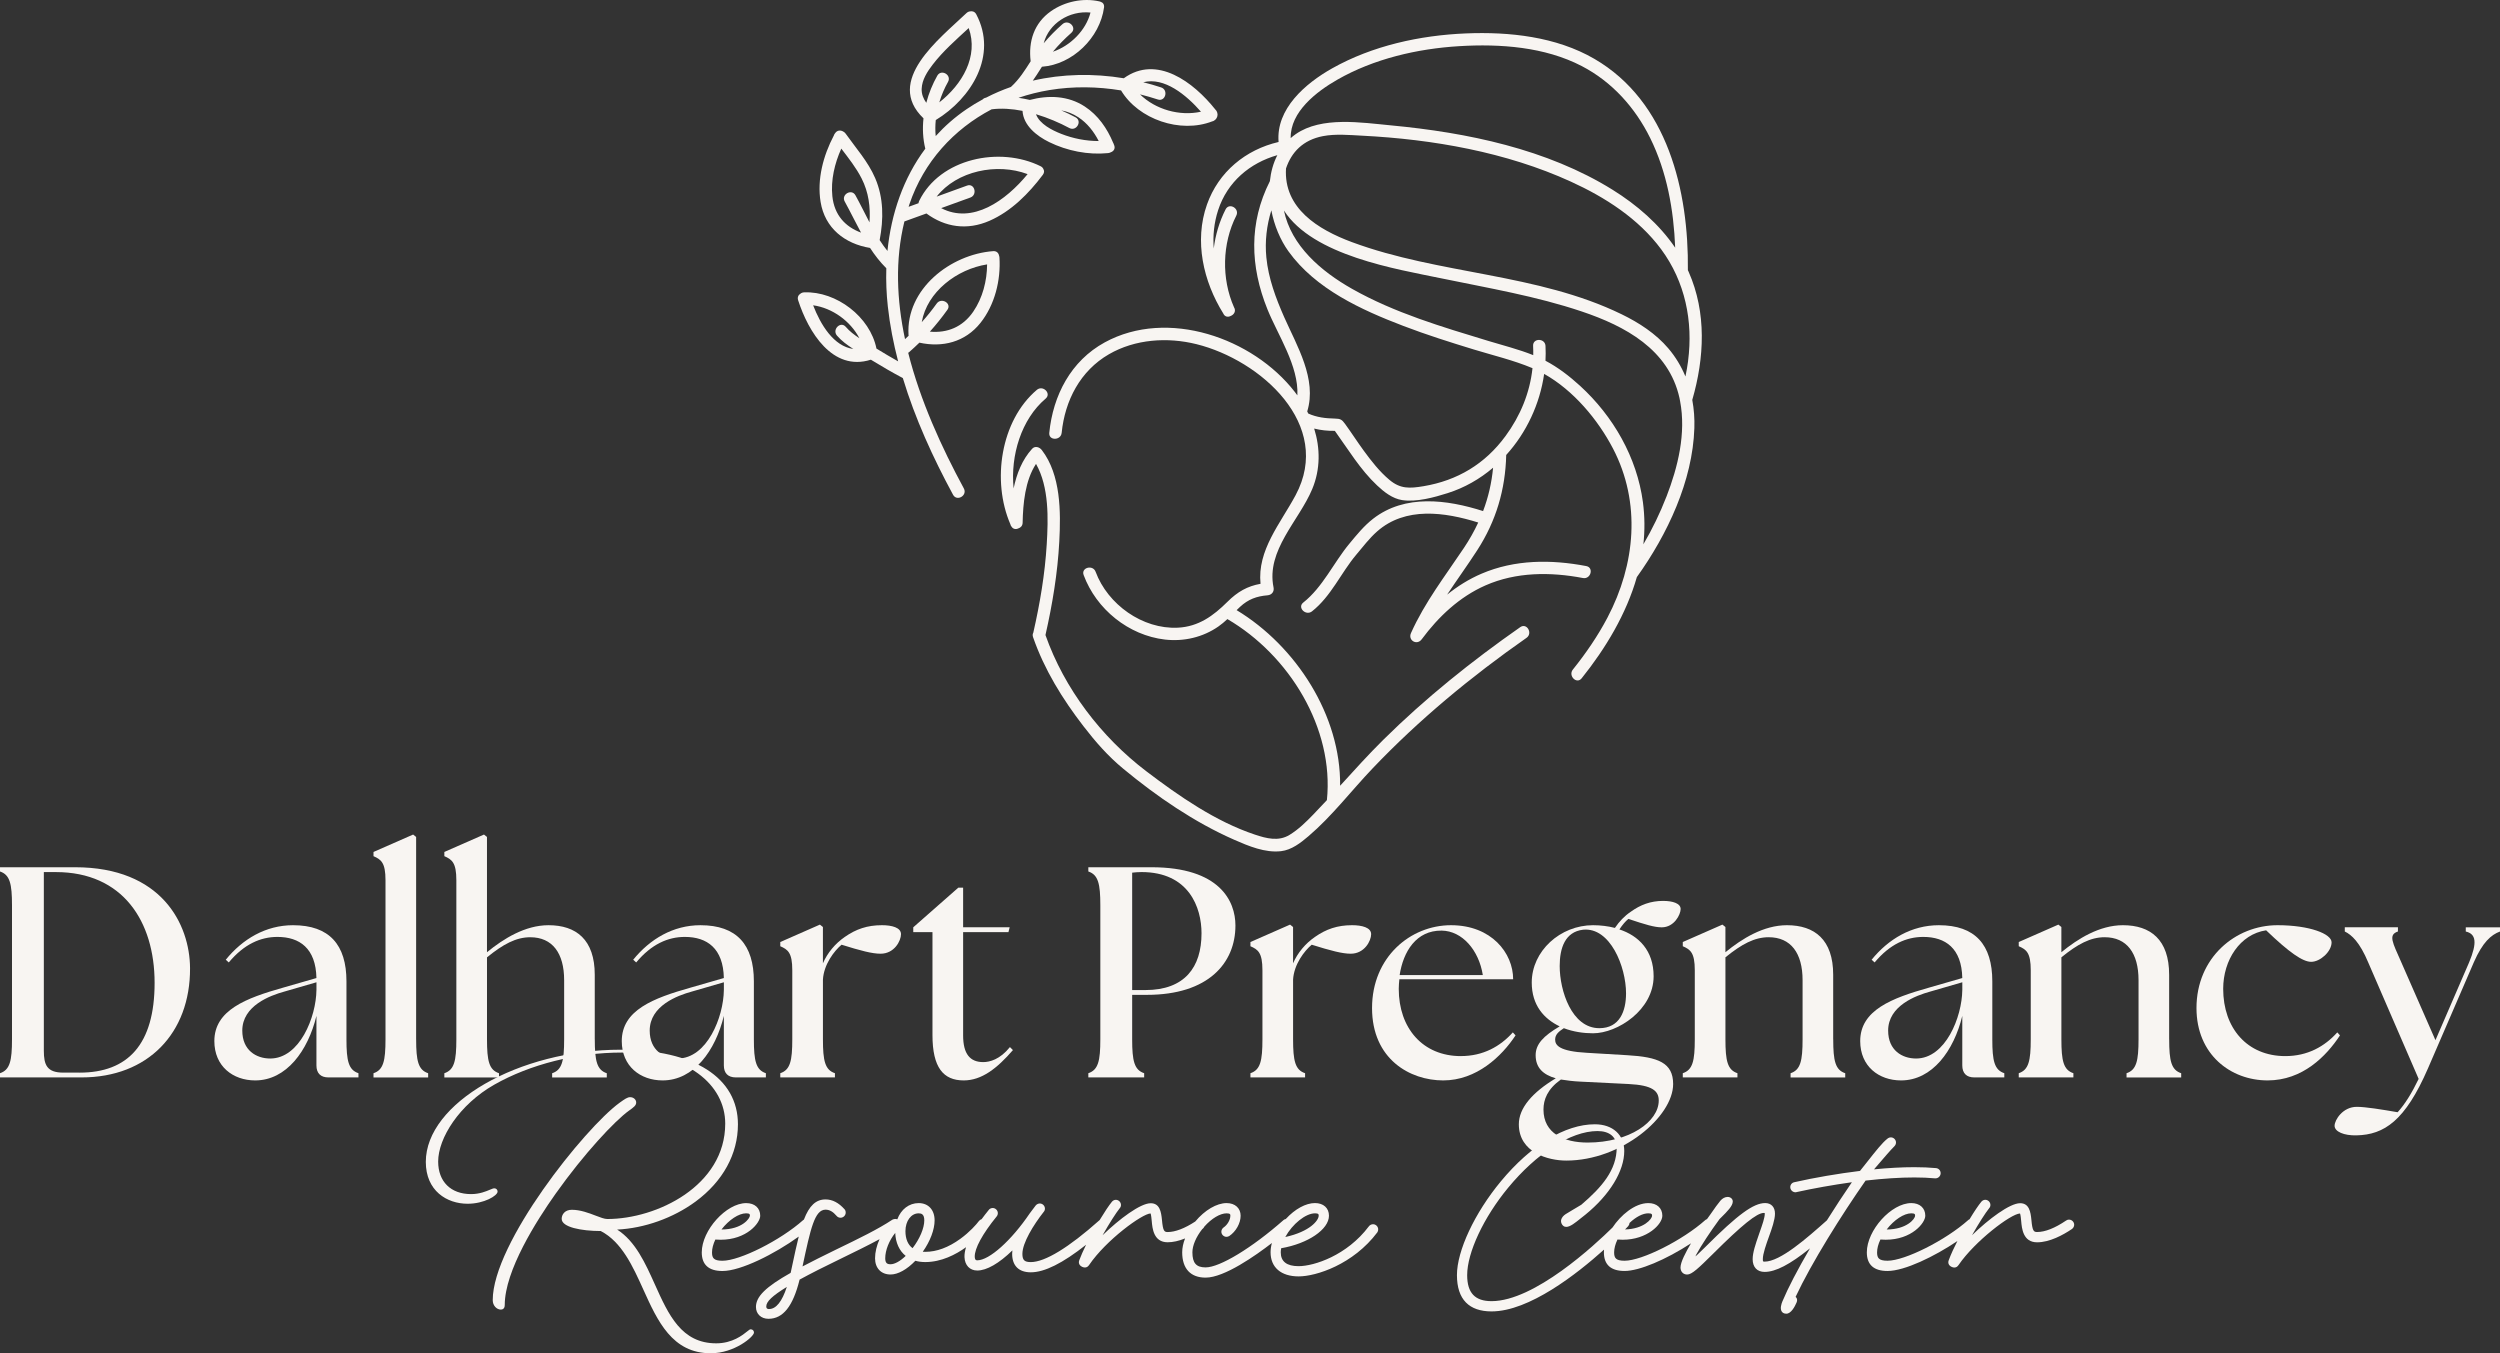 <?xml version="1.0" encoding="UTF-8"?>
<svg id="Layer_1" xmlns="http://www.w3.org/2000/svg" viewBox="0 0 1200 649.59">
  <rect x="0" y="0" width="1200" height="649.59" fill="#333333" stroke="none"/>
  <g>
    <path d="M810.59,130.55c-.13-.29-.28-.58-.41-.87.43-37.95-9.69-81-44.88-101.43-18.37-10.67-40.82-13.07-61.69-12.21-22.03.91-44.84,5.89-64.18,16.77-12.87,7.25-27.02,19.42-25.71,35.34-15.85,3.7-28.84,14.38-34.37,30.01-6.22,17.56-1.77,36.89,7.82,52.31.74,1.69,2.32,1.85,3.58,1.18,1.57-.6,2.7-2.35,1.56-4.19-6.06-13.73-5.7-30.57,1.11-43.96,1.73-3.41-3.4-6.42-5.14-3-3,5.9-4.88,12.27-5.68,18.77-.48-6.14.13-12.35,2.11-18.42,4.42-13.54,15.21-22.62,28.42-26.38-1.97,3.82-3.12,8.07-3.59,12.49-10.12,20.06-9.52,40.8-1.16,61.53,4.97,12.32,15.05,27.14,14.36,41.29-.41-.57-.83-1.14-1.26-1.69-20.1-25.9-61.04-40.22-91.18-23.76-16.27,8.89-24.85,25.42-26.65,43.43-.38,3.81,5.58,3.78,5.95,0,1.55-15.51,8.93-29.78,22.7-37.73,12.61-7.28,28.07-8.29,42.02-4.83,30.69,7.62,65.74,38.6,47.56,72.51-7.34,13.69-18.45,26.37-16.83,42.52-6.27,1.11-11.02,3.8-15.86,8.62-6.79,6.76-13.92,11.96-23.84,12.44-16.92.82-33.64-11.15-39.46-26.84-1.32-3.56-7.08-2.02-5.74,1.58,6.08,16.4,21.56,28.93,39.03,30.96,8.99,1.04,18.2-1.08,25.65-6.28,1.55-1.08,2.96-2.29,4.32-3.55,29.59,17.25,51.31,52.4,47.76,86.9-2.14,2.31-4.3,4.61-6.5,6.87-3.49,3.6-7.14,7.21-11.45,9.83-5.29,3.22-11.01,1.71-16.61-.15-18.86-6.28-36.44-18.49-52.14-30.42-21.64-16.46-39.32-39.63-48.39-65.37,3.34-14.74,5.84-29.77,6.64-44.87.75-14.28.78-31.99-8.38-43.92-1.1-1.43-3.25-2.17-4.68-.6-4.77,5.25-7.42,11.98-8.86,19.02-1.61-15.85,3.72-33.25,15.36-43.11,2.93-2.48-1.3-6.67-4.21-4.21-17.46,14.8-21.67,43.79-12.73,64.46.09.47.29.85.56,1.17.8,1.29,2.17,1.42,3.32.85,1.09-.34,1.99-1.24,2.02-2.71.19-9.18,1.17-20.23,6.43-28.24,6.33,11.26,5.88,26.29,5.14,38.62-.86,14.27-3.27,28.45-6.44,42.38-.32.58-.42,1.31-.13,2.16,5.43,15.65,14.12,29.67,24.19,42.74,5.84,7.58,11.73,14.31,19.08,20.4,16.11,13.34,34.13,25.71,53.33,34.14,6.83,3,14.81,6.35,22.44,5.46,5.07-.59,9.43-4,13.2-7.22,11.29-9.61,20.5-21.77,30.71-32.48,22.37-23.48,47.36-44.12,73.92-62.7,3.12-2.18.15-7.34-3-5.14-23.27,16.27-45.5,34.06-65.71,54.04-7.2,7.12-13.96,14.63-20.77,22.1.4-33.65-21.09-67.01-49.68-84.3.54-.53,1.09-1.06,1.65-1.58,3.93-3.63,7.9-5.09,13.21-5.54,2.01-.17,3.28-1.76,2.87-3.77-3.66-17.84,12.24-32.01,18.58-47.25,3.97-9.52,3.85-19.61.92-29.01,3.22.81,6.55,1.15,9.92,1.1,6.46,8.96,12.19,18.59,20.3,26.21,3.33,3.13,7.33,6.29,11.98,7.02,6.81,1.07,15.38-1.29,21.82-3.33,8.16-2.58,15.51-6.81,21.86-12.21-.69,7.29-2.29,14.18-4.8,20.81-17.34-5.52-37.47-8.2-52.77,3.67-4.43,3.44-7.87,7.72-11.43,12.01-7.57,9.13-12.72,20.8-22.12,28.24-3,2.38,1.23,6.56,4.21,4.21,9.21-7.28,13.82-18.38,21.25-27.21,3.22-3.82,6.23-7.82,9.99-11.14,13.59-12.01,32.46-9.31,48.54-4.28-1.93,4.15-4.21,8.2-6.88,12.2-8.98,13.45-18.74,26-25.4,40.86-1.58,3.52,2.85,6.09,5.14,3,8.05-10.86,18.1-20.36,30.59-25.87,14.76-6.51,31.21-6.52,46.82-3.55,3.74.71,5.35-5.02,1.58-5.74-16.84-3.21-34.3-3.19-50.27,3.66-6.04,2.59-11.52,6.02-16.52,10.06,4.74-7.15,9.79-14.1,14.5-21.39,9.03-13.98,13.48-29.09,13.87-45.66,9.72-10.72,16.16-24.49,18.21-38.91,14.12,7.92,25.8,21.96,33.03,35.8,13.59,26.04,10.78,55.68-2.65,81.2-4.66,8.86-10.35,17.12-16.6,24.92-2.37,2.96,1.81,7.2,4.21,4.21,11.6-14.47,21.46-30.93,26.51-48.62.02-.03.04-.04.06-.07,14.61-20.43,26.72-45.99,27.54-71.44.15-4.57-.18-9.1-1-13.52,5.84-20.19,6.92-41.86-1.72-61.42ZM810.3,173.2c-.33,2.52-.77,5.03-1.29,7.51-2-4.84-4.72-9.39-8.23-13.51-6.03-7.08-14.07-12.3-22.38-16.34-40.52-19.74-87.52-19.09-129.44-34.63-16.35-6.06-32.85-16.27-31.68-35.37,2.61-7.79,8.15-13.68,17.73-15.52,6.05-1.16,12.75-.53,18.88-.21,33.89,1.73,69.06,7.88,100.08,22.03,16.47,7.51,32.51,17.77,43.41,32.52,11.48,15.53,15.37,34.53,12.9,53.53ZM641.9,38.26c17.6-10.07,38.42-14.88,58.53-16.1,19.63-1.2,41.06.33,58.8,9.55,14.56,7.56,25.62,19.91,32.85,34.53,8.06,16.31,11.3,34.53,12.01,52.66-7.72-11.33-18.39-20.55-30.04-27.8-31.43-19.55-69.88-27.48-106.3-30.91-14.3-1.35-33.37-4.44-45.8,4.19-.86.6-1.66,1.24-2.42,1.91-.27-12.6,12.42-22.34,22.36-28.02ZM722.57,209.4c-9.75,13.3-23.03,21.26-39.3,23.98-6.66,1.11-11.1,1.35-16.35-3.05-4.75-3.97-8.67-9.02-12.31-13.99-3.09-4.23-5.92-8.64-8.99-12.88-1.5-2.07-2.22-2.49-4.86-2.54-4.46-.09-8.72-.58-12.79-2.42-.16-.34-.33-.68-.5-1.01,4.76-15.54-4.96-31.47-11.05-45.24-4.03-9.12-7.6-18.68-8.57-28.67-.76-7.79.16-15.36,2.39-22.62,1.39,7.27,4.3,14.23,8.21,19.67,13,18.1,34.97,28.11,55.18,35.83,11.11,4.25,22.46,7.83,33.84,11.31,9.27,2.83,18.99,5.14,27.94,8.88.06.03.12.06.19.09-1.29,11.81-5.76,22.77-13.02,32.67ZM799.85,238.48c-3.04,7.84-6.76,15.49-11.03,22.79.72-6.63.69-13.39-.22-20.25-2.87-21.48-14.24-41.25-30.14-55.79-5.02-4.59-10.57-8.88-16.63-12.07.12-2.37.14-4.75.01-7.13-.2-3.81-6.16-3.83-5.95,0,.08,1.49.09,2.97.07,4.44-6.94-2.79-14.39-4.64-21.49-6.8-22.28-6.77-45.04-13.47-65.42-24.99-15.01-8.49-29.26-20.73-32.77-37.65,14.01,21.75,53.79,28.07,75.73,32.61,22.52,4.66,45.41,8.52,67.26,15.88,20.81,7,41.68,18.2,46.87,41.46.07.33.12.66.19.99.02.2.05.38.11.56,2.95,15.4-1,31.59-6.57,45.94Z" style="fill: #f8f5f2;"/>
    <path d="M479.54,122.68c-.24-1.23-1.17-2.25-2.81-2.13-20.51,1.54-41.96,18.2-40.64,40.24,0,.13.03.25.05.37-.57.55-1.15,1.1-1.73,1.63-4-18.83-4.83-38.01-.3-56.49l10.57-3.83c8.97,6.62,19.53,8.21,30.27,3.52,10.46-4.58,18.85-13.09,25.62-22.09.74-.98.71-1.95.27-2.72-.22-.54-.64-1.04-1.34-1.38-19.5-9.69-48.29-3.85-58.28,16.62-.17.35-.28.73-.33,1.13-1.58.57-3.17,1.15-4.75,1.72.13-.41.25-.82.38-1.23,6.9-20.37,21.29-36.03,39.45-45.56,4.72-.61,9.79-.26,14.84.74.41,7,6.81,12.06,12.77,14.98,8.63,4.24,18.75,6.26,28.33,5.29.48-.05.9-.19,1.26-.39,1.34-.46,2.3-1.7,1.63-3.41-.04-.11-.09-.21-.14-.32-.07-.29-.19-.57-.34-.81-2.89-6.95-7.25-13.26-13.64-17.44-7.97-5.22-17.41-5.51-26.36-3.15-1.81-.41-3.62-.76-5.44-1.02,4.8-1.63,9.78-2.88,14.88-3.72,11.38-1.87,23-1.7,34.35.18,8.33,13.91,28.51,20.79,43.74,14.86.58-.11,1.14-.42,1.58-.88.38-.36.63-.8.79-1.26.04-.12.08-.24.11-.36h0c.14-.55.14-1.13-.05-1.7-.16-.6-.48-1.12-.91-1.49-10.48-13.15-28.09-26.47-43.95-15.01-14.47-2.39-29.45-2.13-43.68,1.15,1.31-1.83,2.53-3.73,3.75-5.69.21-.34.43-.66.64-.99,14.68-1.04,27.85-13.9,29.81-28.46.19-1.44-.54-2.33-1.55-2.68-.2-.09-.41-.16-.65-.22-7.88-1.78-16.67.07-23.28,4.7-8.1,5.68-10.9,14.52-9.74,24.03-2.8,4.41-5.46,8.65-9.39,12.25-.03.02-.04.05-.07.08-4.1,1.43-8.1,3.15-11.97,5.15h0c-.71.12-1.23.42-1.58.82-2.65,1.43-5.24,3-7.75,4.71-5.6,3.81-10.52,8.15-14.82,12.9-.25-2.54-.23-5.12.03-7.69,17.18-10.46,29.82-31.08,19.45-50.73-.68-1.29-1.84-1.66-2.93-1.44-.61.05-1.23.3-1.79.83-12.96,12.38-39.41,32.54-20.62,50.51-.53,4.9-.29,9.85.87,14.57-10.57,14.15-16.38,31.25-18.17,49.1-1.35-1.68-2.58-3.43-3.74-5.22,1.91-10.05,1.96-20.23-2.17-29.79-3.42-7.94-9.22-14.34-14.16-21.32-.32-.46-.72-.77-1.13-.98-1.24-.76-2.92-.73-3.9.76-.29.32-.51.69-.62,1.1-5.07,9.62-8.15,21.06-6.37,31.91,2.05,12.58,11.6,20.09,23.74,22.08,2.25,3.46,4.79,6.75,7.81,9.76-.19,6.12.05,12.28.73,18.4.98,8.9,2.69,17.66,4.94,26.29-3.51-1.98-6.97-4.03-10.4-6.13-3.04-15.21-19.2-27.6-34.71-27-.73.03-1.33.27-1.78.64-.97.61-1.58,1.72-1.11,3.16,4.86,15.07,16.46,34.4,34.91,28.53,5.03,3.08,10.14,6.06,15.35,8.83,5.89,19.47,14.46,38.19,24.1,56,1.84,3.4,7.02.37,5.18-3.03-10.66-19.69-20.9-42.05-26.71-65.11.14-.09.27-.17.4-.28,1.71-1.49,3.36-3.02,4.97-4.59,11.03,2.43,21.94-.21,29.32-9.49,6.89-8.66,9.8-20.48,9.11-31.41-.02-.32-.09-.61-.19-.87ZM493.25,83.58c-10.43,12.69-26.43,24.19-41.49,16.32,4.67-1.69,9.34-3.39,14.01-5.08,3.57-1.3,2.03-7.05-1.58-5.74-4.87,1.77-9.74,3.53-14.61,5.3,9.7-12.39,28.95-16.33,43.68-10.8ZM517.64,56.3c4.23,2.79,7.44,6.89,9.74,11.4-6.16,0-12.32-1.21-18.05-3.47-4.37-1.73-10.33-4.7-12.06-9.41,5.79,1.73,11.33,4.12,16,6.63,3.38,1.81,6.38-3.33,3-5.14-2.18-1.17-4.5-2.29-6.9-3.34,2.86.54,5.64,1.6,8.27,3.33ZM576.45,53.62c-10.15,2.27-21.87-1.05-29.25-8.33,2.88.72,5.73,1.53,8.54,2.46,3.68,1.21,5.25-4.58,1.6-5.79-2.82-.93-5.69-1.76-8.59-2.48,10.12-2.6,20.6,6.04,27.71,14.14ZM523.44,6.02c-2.2,8.55-9.63,15.96-18.05,18.81,2.67-3.21,5.6-6.2,8.83-9.05,2.88-2.54-1.34-6.74-4.21-4.21-3.26,2.87-6.28,5.91-9.03,9.19,2.49-9.49,12.2-15.77,22.47-14.74ZM442.4,42.6c.15-4.29,2.71-8.23,5.24-11.53,5-6.52,11.29-12.02,17.34-17.6,4.84,13.59-3.15,27.09-14.12,35.67,1.04-3.46,2.47-6.79,4.18-9.82,1.89-3.34-3.25-6.34-5.14-3-2.26,4-4.08,8.43-5.28,13.03-1.4-1.95-2.31-4.16-2.23-6.74ZM399.53,94.21c-.8-7.74,1.08-15.74,4.29-22.88,3.5,4.6,7.11,9.14,9.74,14.3,3.41,6.69,4.32,13.86,3.79,21.09-2.25-4.3-4.37-8.69-6.74-12.98-1.85-3.35-7-.35-5.14,3,2.73,4.95,5.16,10.02,7.82,14.92-7.54-2.78-12.82-8.42-13.76-17.46ZM390.3,146.54c9.23,1.28,17.9,7.57,22.22,15.82-2.45-1.61-4.76-3.38-6.56-5.48-2.5-2.91-6.69,1.31-4.21,4.21,2.13,2.48,4.93,4.54,7.84,6.41-9.44-1.26-15.7-11.67-19.29-20.96ZM467.17,149.58c-5.14,7.52-12.65,10.36-20.83,9.61,2.99-3.33,5.79-6.83,8.41-10.49,2.23-3.12-2.93-6.1-5.14-3-2.23,3.12-4.63,6.1-7.17,8.94,2.53-14.56,16.87-25.46,31.37-27.73-.06,7.96-2.15,16.1-6.65,22.68Z" style="fill: #f8f5f2;"/>
  </g>
  <g>
    <g>
      <path d="M36.03,416.29H0v2.02c4.76,1.59,5.76,5.91,5.76,16.28v64.27c0,10.38-1.01,14.7-5.76,16.28v2.02h39.2c31.7,0,52.17-21.18,52.02-52.46-.14-21.18-13.69-48.42-55.19-48.42ZM38.19,514.86h-7.78c-7.93,0-9.37-3.75-9.37-10.52v-85.74h5.76c32.14,0,47.41,23.63,47.41,53.18s-12.83,43.09-36.03,43.09Z" style="fill: #f8f5f2;"/>
      <path d="M166.3,498.86v-27.81c0-17.58-8.21-26.95-25.65-26.95-13.11,0-24.21,6.63-32.28,16.57l1.44,1.3c7.35-8.79,15.28-12.25,23.35-12.25,10.66,0,18.45,5.48,18.73,19.74l-16,4.61c-17.87,5.04-33,10.81-33,25.65,0,12.11,8.93,18.88,19.6,18.88,14.99,0,25.36-14.27,29.4-30.98v23.78c0,3.75,2.02,5.76,5.76,5.76h14.41v-2.02c-4.76-1.58-5.76-5.91-5.76-16.28ZM151.89,475.23c-.14,12.97-8.07,32.86-22.19,32.86-6.63,0-13.4-3.89-13.4-13.4,0-11.96,13.4-16.86,20.18-18.73l15.42-4.47v3.75Z" style="fill: #f8f5f2;"/>
      <path d="M199.74,498.86v-97.13l-1.44-1.15-19.02,8.36v2.02c3.6,1.59,5.76,3.03,5.76,11.53v76.38c0,10.38-1.01,14.7-5.76,16.28v2.02h26.23v-2.02c-4.76-1.58-5.76-5.91-5.76-16.28Z" style="fill: #f8f5f2;"/>
      <path d="M285.48,498.86v-30.98c0-16.86-8.93-23.78-22.19-23.78-11.24,0-21.62,6.48-29.54,12.97v-55.34l-1.44-1.15-19.02,8.36v2.02c3.6,1.59,5.76,3.03,5.76,11.53v76.38c0,10.38-1.01,14.7-5.76,16.28v2.02h26.23v-2.02c-4.76-1.58-5.76-5.91-5.76-16.28v-39.34c7.78-6.34,13.98-9.65,20.75-9.65,10.66,0,16.28,7.64,16.28,20.61v28.39c0,10.38-1.01,14.7-5.76,16.28v2.02h26.23v-2.02c-4.76-1.58-5.76-5.91-5.76-16.28Z" style="fill: #f8f5f2;"/>
      <path d="M361.86,498.86v-27.81c0-17.58-8.21-26.95-25.65-26.95-13.11,0-24.21,6.63-32.28,16.57l1.44,1.3c7.35-8.79,15.28-12.25,23.35-12.25,10.66,0,18.45,5.48,18.73,19.74l-16,4.61c-17.87,5.04-33,10.81-33,25.65,0,12.11,8.94,18.88,19.6,18.88,14.99,0,25.36-14.27,29.4-30.98v23.78c0,3.75,2.02,5.76,5.76,5.76h14.41v-2.02c-4.76-1.58-5.76-5.91-5.76-16.28ZM347.45,475.23c-.14,12.97-8.07,32.86-22.19,32.86-6.63,0-13.4-3.89-13.4-13.4,0-11.96,13.4-16.86,20.18-18.73l15.42-4.47v3.75Z" style="fill: #f8f5f2;"/>
      <path d="M423.25,444.1c-6.92,0-12.39,1.87-17.73,5.62-4.61,3.17-8.36,7.64-10.52,12.68v-17.44l-1.44-1.15-19.02,8.36v2.02c3.6,1.58,5.76,3.03,5.76,11.53v33.14c0,10.38-1.01,14.7-5.76,16.28v2.02h26.23v-2.02c-4.76-1.58-5.76-5.91-5.76-16.28v-28.68c.43-7.21,5.33-13.69,8.94-16.72,9.22,2.88,14.7,4.32,18.73,4.32,6.63,0,9.8-6.2,9.8-9.37s-4.32-4.32-9.22-4.32Z" style="fill: #f8f5f2;"/>
      <path d="M471.96,509.81c-6.34,0-9.66-3.89-9.66-12.83v-49.57h21.76l.58-2.31h-22.34v-19.02h-2.31l-21.62,19.02v2.31h9.22v49.43c0,15.56,5.19,21.76,14.99,21.76,8.65,0,16-5.76,23.63-14.56l-1.44-1.44c-4.76,5.91-9.66,7.21-12.83,7.21Z" style="fill: #f8f5f2;"/>
      <path d="M552.66,416.29h-30.26v2.02c4.76,1.59,5.76,5.91,5.76,16.28v64.27c0,10.38-1.01,14.7-5.76,16.28v2.02h26.8v-2.02c-4.76-1.58-5.76-5.91-5.76-16.28v-21.33h7.06c29.54,0,42.51-15.28,42.51-33.29,0-11.67-7.49-27.96-40.35-27.96ZM549.78,475.23h-6.34v-56.35c1.01-.14,3.03-.29,4.47-.29,22.77,0,28.82,17,28.82,29.4,0,16.28-8.07,27.24-26.95,27.24Z" style="fill: #f8f5f2;"/>
      <path d="M648.92,444.1c-6.92,0-12.39,1.87-17.73,5.62-4.61,3.17-8.36,7.64-10.52,12.68v-17.44l-1.44-1.15-19.02,8.36v2.02c3.6,1.58,5.76,3.03,5.76,11.53v33.14c0,10.38-1.01,14.7-5.76,16.28v2.02h26.23v-2.02c-4.76-1.58-5.76-5.91-5.76-16.28v-28.68c.43-7.21,5.33-13.69,8.94-16.72,9.22,2.88,14.7,4.32,18.73,4.32,6.63,0,9.8-6.2,9.8-9.37s-4.32-4.32-9.22-4.32Z" style="fill: #f8f5f2;"/>
      <path d="M701.23,506.93c-18.3,0-29.83-13.4-29.83-32.28,0-1.58.14-3.03.29-4.61h54.62c0-12.54-10.38-25.94-29.83-25.94s-37.9,15.28-37.9,39.77,18.16,34.73,34.15,34.73,28.1-11.53,34.73-21.62l-1.3-1.44c-6.05,6.77-14.27,11.38-24.93,11.38ZM692.01,446.69c9.94.14,17.87,9.51,19.74,21.33h-39.92c1.73-11.24,7.93-21.47,20.17-21.33Z" style="fill: #f8f5f2;"/>
      <path d="M798.36,432.43c-6.05,0-10.95,1.87-15.56,5.19-3.03,2.02-5.62,4.76-7.64,7.78-3.32-.86-6.92-1.3-10.52-1.3-15.71,0-29.4,12.39-29.4,27.52,0,10.95,5.91,17.44,13.4,21.04-7.78,4.61-11.53,8.5-11.53,13.83,0,6.05,3.6,9.37,9.66,11.1-11.24,6.77-17.73,14.27-17.73,22.05,0,13.55,13.98,17.44,22.77,17.44,26.52,0,51.3-21.04,51.3-36.75,0-10.23-7.21-12.97-22.05-13.83l-19.31-1.15c-13.26-.72-15.28-3.6-15.28-6.34,0-2.45,1.73-3.89,4.18-5.48,4.47,1.73,9.51,2.45,13.98,2.45,11.82,0,29.11-11.24,29.11-27.38,0-12.39-7.21-19.45-16.43-22.48,1.44-2.16,2.88-3.89,4.32-5.04,8.21,2.74,12.54,4.04,16,4.04,6.05,0,9.08-6.2,9.08-8.79,0-2.74-3.89-3.89-8.36-3.89ZM749.22,518.17c2.74.43,5.91.86,9.37,1.01l23.2,1.15c11.38.58,14.41,3.31,14.41,7.93,0,10.09-13.98,20.17-34.15,20.17-11.24,0-21.18-4.32-21.18-15.85,0-4.76,1.87-9.8,8.36-14.41ZM780.5,476.81c0,8.5-3.03,16.72-12.83,16.72-13.26,0-19.02-18.01-19.02-29.83,0-8.65,2.59-16.43,11.24-17.44,12.97-1.3,20.61,17.73,20.61,30.55Z" style="fill: #f8f5f2;"/>
      <path d="M879.93,498.86v-30.98c0-16.86-8.94-23.78-22.19-23.78-11.24,0-21.62,6.48-29.54,12.97v-12.11l-1.44-1.15-19.02,8.36v2.02c3.6,1.58,5.76,3.03,5.76,11.53v33.14c0,10.38-1.01,14.7-5.76,16.28v2.02h26.23v-2.02c-4.76-1.58-5.76-5.91-5.76-16.28v-39.34c7.78-6.34,13.98-9.65,20.75-9.65,10.66,0,16.28,7.64,16.28,20.61v28.39c0,10.38-1.01,14.7-5.76,16.28v2.02h26.23v-2.02c-4.76-1.58-5.76-5.91-5.76-16.28Z" style="fill: #f8f5f2;"/>
      <path d="M956.31,498.86v-27.81c0-17.58-8.21-26.95-25.65-26.95-13.11,0-24.21,6.63-32.28,16.57l1.44,1.3c7.35-8.79,15.28-12.25,23.35-12.25,10.66,0,18.45,5.48,18.73,19.74l-16,4.61c-17.87,5.04-33,10.81-33,25.65,0,12.11,8.93,18.88,19.6,18.88,14.99,0,25.36-14.27,29.4-30.98v23.78c0,3.75,2.02,5.76,5.76,5.76h14.41v-2.02c-4.76-1.58-5.76-5.91-5.76-16.28ZM941.9,475.23c-.14,12.97-8.07,32.86-22.19,32.86-6.63,0-13.4-3.89-13.4-13.4,0-11.96,13.4-16.86,20.18-18.73l15.42-4.47v3.75Z" style="fill: #f8f5f2;"/>
      <path d="M1041.19,498.86v-30.98c0-16.86-8.94-23.78-22.19-23.78-11.24,0-21.62,6.48-29.54,12.97v-12.11l-1.44-1.15-19.02,8.36v2.02c3.6,1.58,5.76,3.03,5.76,11.53v33.14c0,10.38-1.01,14.7-5.76,16.28v2.02h26.23v-2.02c-4.76-1.58-5.76-5.91-5.76-16.28v-39.34c7.78-6.34,13.98-9.65,20.75-9.65,10.66,0,16.28,7.64,16.28,20.61v28.39c0,10.38-1.01,14.7-5.76,16.28v2.02h26.23v-2.02c-4.76-1.58-5.76-5.91-5.76-16.28Z" style="fill: #f8f5f2;"/>
      <path d="M1121.89,495.55c-6.05,6.77-14.27,11.38-24.93,11.38-18.3,0-29.83-13.4-29.83-32.28,0-13.83,8.07-26.23,20.61-28.1,11.1,10.66,17.58,15.13,21.62,15.13,4.32,0,9.8-4.9,9.8-9.37,0-4.04-10.52-8.21-25.94-8.21-20.18,0-38.91,15.56-38.91,39.77,0,22.34,16.43,34.73,34.15,34.73,16.72,0,28.1-11.53,34.73-21.62l-1.3-1.44Z" style="fill: #f8f5f2;"/>
      <path d="M1183.57,445.11v2.02c4.9,1.15,5.62,5.19,1.59,14.84l-16.14,37.32-16.43-37.47c-4.18-9.51-6.34-13.11-1.58-14.7v-2.02h-25.51v2.02c3.31,1.59,7.2,5.19,11.24,14.84l24.21,55.91c-3.17,6.63-6.63,12.25-10.09,16-7.49-1.3-15.42-2.59-19.6-2.59-6.77,0-10.66,6.34-10.66,9.08,0,2.88,4.61,4.76,10.52,4.61,13.26-.29,23.35-6.92,34.3-32.14l22.05-51.01c4.18-9.51,8.21-13.11,12.54-14.7v-2.02h-16.43Z" style="fill: #f8f5f2;"/>
    </g>
    <g>
      <path d="M360.34,638.08c-.45,0-.81.29-1.68,1-2.12,1.71-7.08,5.72-14.87,5.72-16.73,0-22.89-13.7-29.42-28.21-4.6-10.23-9.35-20.78-18.14-26.39,13.04-.62,26.92-5.54,37.64-13.44,13.12-9.67,20.34-22.83,20.34-37.07,0-22.43-21.05-35.83-56.31-35.83-48.94,0-93.51,25.67-93.51,53.85,0,13.88,10.09,20.09,20.09,20.09,7.86,0,14.36-3.86,14.36-5.84,0-.91-.66-1.57-1.57-1.57-.5,0-1.13.27-2.09.67-1.86.79-4.98,2.11-9.06,2.11-9.74,0-15.8-5.99-15.8-15.63,0-11.25,10.17-27.38,26.94-36.9,17.26-9.79,39.56-15.41,61.19-15.41,31.44,0,49.66,15.4,49.66,34.11,0,29.88-32.87,45.79-56.6,45.79-1.37,0-3.35-.76-5.64-1.64-3.24-1.24-7.27-2.79-11.41-2.79-3.33,0-4.85,2.26-4.85,4.36,0,4.01,9.39,5.81,18.76,5.84,10.09,5.24,15.36,16.89,20.46,28.16,6.79,15,13.81,30.51,32.33,30.51,11.43,0,20.75-7.99,20.75-9.93,0-.91-.66-1.57-1.57-1.57Z" style="fill: #f8f5f2;"/>
      <path d="M301.94,533.09c2.21-1.58,3.43-2.45,3.43-3.89s-1.32-2.56-2.89-2.56c-1.33,0-2.65.95-4.84,2.51l-.35.25c-16.65,12.17-60.78,67.25-60.78,94.68,0,2.71,2,4.52,3.87,4.52.71,0,1.9-.29,1.9-2.23,0-16.48,15.28-40.49,24.38-53.34,13.7-19.32,28.4-35,35.28-39.95Z" style="fill: #f8f5f2;"/>
      <path d="M659.04,587.63c-.79,0-1.56.41-2.05,1.09-10.43,13.87-26.2,19.04-33.68,19.04-5.68,0-8.55-2.24-8.55-6.65,0-.58.07-1.2.21-1.96,12.9-2.23,22.93-9.03,22.93-15.61,0-3.68-2.64-6.07-6.72-6.07-4.39,0-9.62,2.86-14.02,7.66-.45.08-.83.27-1.09.53-15.17,13.36-30.55,22.69-37.39,22.69-4.49,0-6.33-2.1-6.33-7.24,0-3.24,1.76-7.39,4.71-11.12l.09-.06c.4-.28.72-.68.91-1.13,3.49-3.95,7.59-6.4,10.71-6.4,1.8,0,1.8.58,1.8,1.15,0,1.94-1.41,4.4-3.22,5.61-.69.49-1.1,1.26-1.1,2.06,0,1.33,1.13,2.46,2.46,2.46.38,0,.8-.11,1.26-.34l.04-.02.04-.03c3.21-2.14,5.45-6.15,5.45-9.74s-2.64-6.07-6.72-6.07c-4.75,0-10.51,3.38-15.05,8.84-5.05,3.31-9.63,5.06-13.26,5.06-1.6,0-2.25-.49-2.72-5.74-.39-4.09-1.12-8.09-5.41-8.09-5.01,0-15.14,7.65-22.96,15.23-.05.05-.09.09-.14.14.03-.05.06-.1.08-.15,3.15-5.56,6.28-10.48,8.17-12.85.37-.39.58-.95.58-1.55,0-1.33-1.13-2.46-2.46-2.46-.72,0-1.39.33-1.89.93-1.44,1.76-3.58,4.96-5.89,8.79-.05.04-.09.07-.12.1-14.74,13.13-26.13,20.07-32.93,20.07-3.05,0-4.03-.96-4.03-3.97,0-5.23,5.28-13.84,10.24-20.15.37-.39.58-.95.58-1.55,0-1.33-1.13-2.46-2.46-2.46-.73,0-1.48.36-1.97.95-.03.03-2.44,3.16-2.85,3.78h0c-8.84,13.06-19.44,22.55-25.2,22.55-.43,0-1.14,0-1.21-1.69-.13-3.95,3.71-11.01,10.52-19.37.36-.45.56-1.01.56-1.59,0-1.33-1.13-2.46-2.46-2.46-.78,0-1.54.39-1.9.93-1.2,1.47-2.35,2.96-3.43,4.43-.47.14-.89.42-1.25.85-1.22,1.66-4.49,5.35-8.99,8.61-5.69,4.13-11.35,6.22-16.82,6.22-.41,0-.8-.01-1.18-.04,3.57-5.06,5.68-10.62,5.68-15.07,0-5.04-3-8.29-7.64-8.29s-8.5,3.02-10.25,7.78c-.17-.08-.36-.12-.55-.12-.16-.03-.32-.05-.47-.05-.47,0-.89.17-1.26.32l-.07.03-.07.04c-6.86,4.57-16.4,9.19-26.49,14.07l-.76.37c-5.96,2.92-11.32,5.57-15.83,7.96v-.06c3.87-18.1,5.8-27.18,11.05-27.18,1.9,0,3.54.93,5.32,3.01.46.56,1.13.86,1.89.86,1.33,0,2.46-1.13,2.46-2.46,0-.68-.21-1.25-.58-1.62-2.78-3.13-5.84-4.71-9.09-4.71-4.61,0-7.82,2.98-10.38,9.66-.16.09-.3.19-.41.3-10.82,9.65-30.35,19.48-38.7,19.48-4.24,0-5.01-1.36-5.01-4.03,0-1.82.55-3.93,1.6-6.15.85.07,1.69.1,2.51.1,12.56,0,19.03-8.08,19.03-11.52,0-3.68-2.64-6.07-6.72-6.07-9.57,0-21.34,13.03-21.34,23.64,0,5.94,3.34,8.95,9.93,8.95,8.8,0,25.08-8.19,36.62-16.53-1.01,3.97-1.98,8.52-3.08,13.68l-.72,3.36c-.03.13-.07.27-.1.39-11.97,6.76-16.64,11.36-16.64,16.37,0,3.34,2.47,5.67,6,5.67,7.01,0,11.77-5.98,14.95-18.81,5.59-3.04,12.11-6.35,19.41-9.86l.63-.31c6.24-3.04,12.66-6.17,18.34-9.24-1.41,3.11-2.16,6.31-2.16,9.19,0,4.72,2.92,7.77,7.44,7.77,3.56,0,7.88-2.4,11.9-6.59,1.52.42,3.08.62,4.75.62,7.74,0,14.65-3.59,19.59-7.14-.55,1.77-.8,3.37-.75,4.77.15,3.91,2.56,6.43,6.13,6.43,4.51,0,10.44-3.41,16.86-9.65-.07.56-.11,1.1-.11,1.62,0,5.73,3.18,8.89,8.95,8.89,6.57,0,15.27-4.33,26.54-13.23-1.4,2.84-2.51,5.37-3.26,7.4-.53,1.33,0,2.55,1.35,3.18l.19.09c.41.17.79.25,1.15.25.83,0,1.52-.42,2.05-1.24,8.16-11.97,25.43-24.56,29.47-24.71.28.52.49,2.85.56,3.64.31,3.56.9,10.2,7.64,10.2,2.52,0,5.33-.62,8.36-1.84-.91,2.32-1.38,4.59-1.38,6.65,0,7.84,3.99,12.16,11.25,12.16,9,0,24.03-10.62,31.81-16.62-.43,1.55-.64,3.04-.64,4.46,0,7.25,5.04,11.57,13.47,11.57s26.2-5.74,37.78-21.15l.04-.06c.25-.41.37-.86.37-1.37,0-1.33-1.13-2.46-2.46-2.46ZM631.17,582.39c1.8,0,1.8.58,1.8,1.15,0,2.18-4.08,7.61-16.03,10.23,3.37-6.2,9.74-11.37,14.23-11.37ZM358.15,582.39c1.8,0,1.8.58,1.8,1.15,0,1.17-3.56,6.59-13.65,6.62,3.57-4.63,8.3-7.77,11.85-7.77ZM369.15,628.35c-.63,0-1.34-.15-1.34-1.28,0-2.31,2.89-5.06,9.87-9.35-2.3,7.05-5.17,10.62-8.53,10.62ZM427.43,606.84c-1.51,0-2.52-.48-2.52-2.85,0-3.89,1.88-8.57,4.8-12.19.19,4.72,1.95,8.58,5.02,11.03-2.66,2.56-5.29,4.01-7.3,4.01ZM438.02,599.11c-2.23-1.64-3.41-4.45-3.41-8.16,0-4.88,2.72-8.55,6.33-8.55,1.34,0,2.72.4,2.72,3.38,0,3.71-2.2,8.89-5.63,13.34Z" style="fill: #f8f5f2;"/>
      <path d="M918.88,565.18c3.6,0,6.93.14,9.97.43h.2c1.33,0,2.46-1.13,2.46-2.46s-.96-2.36-2.26-2.46c-3.13-.29-6.64-.44-10.41-.44-5.84,0-12.33.35-19.31,1.04.71-.82,1.42-1.65,2.13-2.48,2.94-3.43,5.71-6.67,7.67-8.63.47-.47.75-1.12.75-1.78,0-1.33-1.13-2.46-2.46-2.46-.58,0-1.13.21-1.65.62-2.56,2.03-5.82,6.19-9.28,10.59-1.28,1.63-2.59,3.3-3.89,4.89-10.52,1.29-21.99,3.26-31.46,5.41-1.18.2-2.01,1.18-2.01,2.38,0,1.33,1.13,2.46,2.46,2.46.15,0,.38,0,.63-.1,7.87-1.75,17.21-3.41,26.49-4.72-3.96,5.78-8.09,12.07-12,18.3-9.44,8.38-22.33,19.82-29.93,19.82-.69,0-.82,0-.82-1.21,0-2.61,1.61-7.09,2.9-10.69,1.42-3.87,2.93-8.23,2.93-11.14,0-3.13-1.8-5.08-4.69-5.08-5.65,0-13.15,5.5-28.65,20.99-.74.7-1.41,1.37-2.05,1.99-.72.7-1.39,1.35-2.01,1.94-.33.32-.6.53-.8.68.08-.23.21-.52.41-.88,2.53-4.6,6.51-10.65,11.19-17.05l.83-.82c2.84-2.81,5.51-5.46,5.51-7.6,0-1.25-1.06-2.2-2.46-2.2-1.23,0-2.49.65-3.46,1.78-1.3,1.56-2.71,3.54-4.68,6.4-.61.84-1.21,1.67-1.79,2.49-.34.1-.64.27-.85.48-10.82,9.65-30.35,19.48-38.7,19.48-4.24,0-5.01-1.36-5.01-4.03,0-1.82.55-3.93,1.6-6.15.85.07,1.69.1,2.51.1,11.81,0,19.03-7.46,19.03-11.52,0-3.68-2.64-6.07-6.72-6.07-6.53,0-13.34,5.88-17.21,11.73-8.49,8.37-37.47,35.34-58.05,35.34-7.98,0-11.7-3.97-11.7-12.49,0-10.86,7.92-27.74,19.7-42,13.38-16.2,29.83-27.16,42.86-27.16,5.85,0,9.21,2.88,9.21,7.9,0,10.83-7.16,19.08-16.98,27.47-1.65,1.01-3,1.8-4.16,2.48-1.32.78-2.37,1.39-3.34,2.02-1.13.73-1.86,1.62-2.16,2.67-.35,1.31.46,2.93,1.67,3.34.23.08.49.12.76.12,1.86,0,4.23-1.91,6.97-4.12.73-.59,1.47-1.19,2.23-1.76,11.67-9.5,18.64-20.92,18.64-30.55,0-7.79-5.55-12.82-14.13-12.82-14.24,0-30.66,9.97-45.07,27.35-12.63,15.23-21.11,33.34-21.11,45.06s5.9,17.41,16.62,17.41c18.03,0,40.94-17.95,53.98-29.66-.04.45-.06.88-.06,1.3,0,5.94,3.34,8.95,9.93,8.95,6.99,0,19.77-5.36,31.88-13.27-2.6,4.35-5.04,9.1-5.04,11.6,0,1.99,1.31,3.38,3.18,3.38,2.28,0,5.41-3,12.27-9.79,14.11-14.05,21.21-19.78,24.51-19.78.36,0,.44.05.44.06,0,0,.05.07.05.3,0,1.93-1.13,5.14-2.32,8.53l-.32.92-.34.99c-1.4,4.05-2.84,8.23-2.84,11.38,0,3.84,2.14,6.13,5.74,6.13,5.27,0,12.07-3.51,21.78-11.31-5.97,10.22-10.52,18.97-13.24,25.47-.51,1.22-1.23,3.47-.31,4.86.31.47.95,1.04,2.19,1.04,2.26,0,4.03-3.32,4.89-5.3.42-.96.3-1.64.12-2.05-.1-.22-.26-.49-.56-.73,7.56-16.21,22.22-39.56,33.6-55.82,8.69-.99,16.58-1.5,23.44-1.5ZM781.56,588.53c.38-.48.59-.99.62-1.52,3.1-2.94,6.37-4.62,9.01-4.62,1.8,0,1.8.58,1.8,1.15,0,1.55-3.91,6.34-12.97,6.6.77-.79,1.28-1.33,1.53-1.6Z" style="fill: #f8f5f2;"/>
      <path d="M993.15,585.4c-.52,0-1.02.17-1.41.46-5.42,3.66-10.1,5.51-13.94,5.51-1.6,0-2.25-.49-2.72-5.74-.39-4.09-1.12-8.09-5.41-8.09-5.01,0-15.14,7.65-22.96,15.23-.05.05-.09.09-.14.14.03-.05.06-.1.08-.15,3.15-5.56,6.28-10.48,8.17-12.85.37-.39.58-.95.58-1.55,0-1.33-1.13-2.46-2.46-2.46-.72,0-1.39.33-1.9.93-1.41,1.72-3.42,4.7-5.66,8.42-.27.1-.5.24-.67.42-10.82,9.65-30.35,19.48-38.7,19.48-4.24,0-5.01-1.36-5.01-4.03,0-1.82.55-3.93,1.6-6.15.85.07,1.69.1,2.51.1,12.56,0,19.03-8.08,19.03-11.52,0-3.68-2.64-6.07-6.72-6.07-9.57,0-21.34,13.03-21.34,23.64,0,5.94,3.34,8.95,9.93,8.95,8.21,0,22.56-6.97,33.55-14.38-1.49,2.9-3.1,6.29-4.16,9.21-.53,1.33,0,2.55,1.35,3.18l.19.09c.41.17.79.25,1.15.25.83,0,1.52-.42,2.05-1.24,7.71-11.31,25.03-24.56,29.47-24.71.28.52.49,2.85.56,3.64.31,3.56.9,10.2,7.64,10.2,6,0,12.38-3.46,16.7-6.37.69-.49,1.1-1.26,1.1-2.06,0-1.33-1.13-2.46-2.46-2.46ZM917.44,582.39c1.8,0,1.8.58,1.8,1.15,0,1.59-4.11,6.59-13.65,6.62,3.57-4.63,8.3-7.77,11.85-7.77Z" style="fill: #f8f5f2;"/>
    </g>
  </g>
</svg>